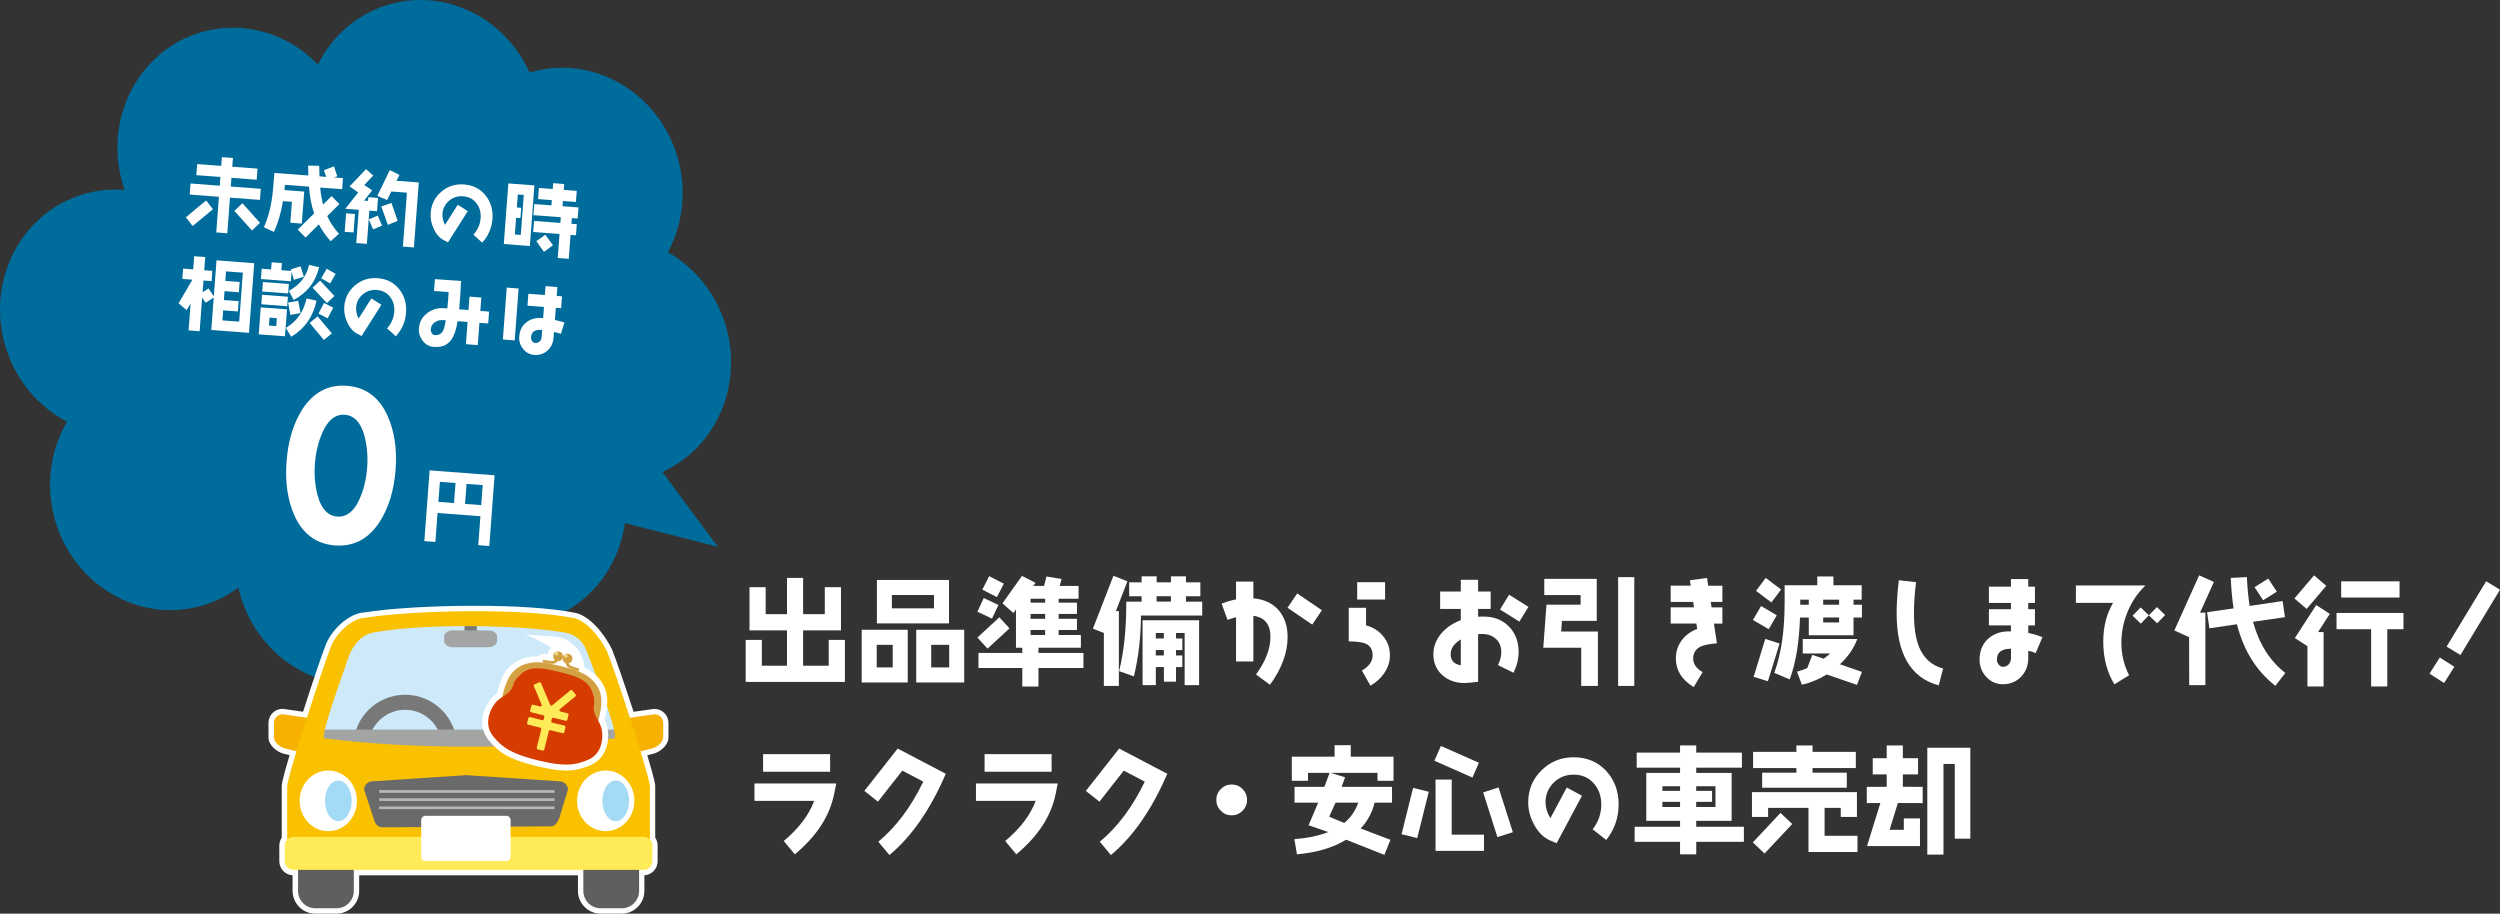 <?xml version="1.0" encoding="UTF-8"?><svg id="_レイヤー_2" xmlns="http://www.w3.org/2000/svg" width="498" height="182" viewBox="0 0 498 182"><rect x="0" y="0" width="498" height="182" fill="#333333" stroke="none"/><defs><style>.cls-1{fill:#f3da8b;}.cls-2{fill:#fff;}.cls-3{fill:#d3a042;}.cls-4{fill:#605f5e;}.cls-5{fill:#d63c00;}.cls-6{fill:#ffea57;}.cls-7{fill:#b6b7b7;}.cls-8{fill:#a3daf6;}.cls-9{fill:#fac100;}.cls-10{fill:#787878;}.cls-11{fill:#f7b100;}.cls-12{fill:none;stroke:#787878;stroke-width:3px;}.cls-13{fill:#006c9b;}.cls-14{fill:#a3a4a4;}.cls-15{fill:#6b6a6a;}.cls-16{fill:#ceeafa;}</style></defs><g id="_コンテンツ"><path class="cls-13" d="m13.37,84.01c-5.77-3-10.4-8.4-12.38-15.31-3.72-13.01,3.34-26.46,15.77-30.05,2.69-.78,5.42-1.03,8.07-.81-.16-.46-.31-.92-.45-1.39-3.72-13.01,3.34-26.46,15.77-30.05,8.48-2.45,17.27.33,23.18,6.47,2.81-5.67,7.79-10.14,14.19-11.99,11.28-3.25,23.1,2.73,27.98,13.58.09-.03.17-.06.25-.08,12.43-3.59,25.53,4.05,29.25,17.06,1.89,6.6,1,13.31-1.96,18.8,5.4,3.07,9.71,8.28,11.6,14.88,3.4,11.89-2.2,24.14-12.68,28.9l11.03,14.91-18.5-4.73c-1.28,9.08-7.47,16.91-16.51,19.52-5.55,1.6-11.23.96-16.15-1.39-2.69,6.23-7.9,11.2-14.74,13.18-12.43,3.59-25.53-4.05-29.25-17.06-.14-.47-.25-.94-.36-1.42-2.13,1.6-4.57,2.84-7.27,3.62-12.43,3.59-25.53-4.05-29.25-17.06-1.98-6.92-.91-13.96,2.39-19.57Z"/><path class="cls-2" d="m38.38,45.03l-1.36-1.75,4.04-3.35,1.36,1.75-4.04,3.34Zm7.43-5.66l-.53,7.1-2.2-.17.53-7.1-5.82-.44.16-2.21,5.82.44.13-1.74-4.79-.36.17-2.21,4.79.36.13-1.74,2.2.17-.13,1.74,5.03.38-.17,2.21-5.03-.38-.13,1.74,5.97.45-.16,2.21-5.97-.45Zm4.38,6.55l-3.5-3.91,1.6-1.53,3.5,3.91-1.6,1.53Z"/><path class="cls-2" d="m65.86,48.04c-.95-1.06-1.73-2.18-2.34-3.35l-2.65,2.63-1.56-1.58,3.26-3.23c-.52-1.51-.86-3.29-1.02-5.33l-4.79-.36c-.03.36-.05.71-.09,1.04l3.93.3-.48,6.38-2.28-.17.31-4.17-1.78-.13c-.38,2.31-.99,4.34-1.8,6.13l-2-.93c.7-1.55,1.21-3.32,1.54-5.31.18-1.11.36-2.96.55-5.51l6.76.51-.04-1.97,2.21.04c0,.65.03,1.35.05,2.1l1.34.1-.45-1.34,2-.75.66,1.96-.65.25,1.78.13-.17,2.21-4.37-.33c.11,1.26.31,2.39.58,3.39l1.69-1.68,1.56,1.58-2.42,2.4c.57,1.26,1.35,2.44,2.33,3.51l-1.65,1.49Z"/><path class="cls-2" d="m68.66,46.18l.28-3.68,1.77.13-.28,3.68-1.77-.13Zm4.92-4.23l-.5,6.63-2.11-.16.5-6.63-2.69-.2,2.58-3.25-1.73-1.2,3.28-3.45,1.44,1.28-1.79,1.88,1.58,1.07-1.62,2.04.79.06.06-.74,1.93.15-.2,2.64-1.53-.11Zm.75,3.75l-.86-2,1.78-.76.86,2-1.78.75Zm5.93,3.41l.8-10.73-3.11-.23-.84,1.7-1.95-.83,2.49-5.14,1.92.97-.58,1.16,4.43.34-.97,12.94-2.2-.17Zm-3-4.31l-1.31-3.68,2.03-.7,1.23,3.58-1.96.8Z"/><path class="cls-2" d="m96.06,48.34l-1.75-1.59c.86-.97,1.34-2.06,1.43-3.29.09-1.15-.19-2.14-.81-2.95-.65-.86-1.53-1.32-2.68-1.41-1.07-.08-1.99.21-2.79.88-.79.67-1.24,1.54-1.32,2.61-.05.71.11,1.44.5,2.2l2.55-4.01,1.99,1.28-3.94,6.21c-.31-.15-.62-.32-.96-.5-.84-.46-1.47-1.24-1.94-2.32-.45-1-.62-2.02-.55-3.03.13-1.72.84-3.14,2.13-4.23,1.28-1.1,2.79-1.58,4.5-1.45,1.81.14,3.24.86,4.3,2.18,1.05,1.32,1.51,2.89,1.37,4.72-.13,1.78-.82,3.35-2.04,4.7Z"/><path class="cls-2" d="m100.36,48.61l.9-12.07,5.19.39-.9,12.07-5.19-.39Zm3.97-9.78l-1.18-.09-.19,2.59.86.07-.15,2.05-.86-.07-.25,3.33,1.18.09.6-7.97Zm9.58,4.61l-.08,1.14,1.07.08-.17,2.21-1.07-.08-.36,4.77-2.2-.17.36-4.77-5.25-.4.17-2.21,5.25.4.08-1.14-5.46-.41.17-2.21,3.43.26.08-1.04-2.75-.21.17-2.21,2.75.21.09-1.17,2.2.17-.09,1.17,2.59.19-.17,2.21-2.59-.19-.08,1.04,3.19.24-.17,2.21-1.16-.09Zm-5.55,6.73l-1.52-2.13,1.79-1.29,1.52,2.11-1.79,1.31Z"/><path class="cls-2" d="m42.09,65.72l.48-6.45-1.6,1.04-.7-1.05-.5,6.72-2.2-.17.4-5.32-.79,1.29-1.61-1.36,2.76-4.71-2.01-.15.15-2.05,2.01.15.2-2.62,2.2.17-.2,2.62,1.62.12-.15,2.05-1.62-.12-.17,2.34,1.18-.77,1.05,1.59.54-7.18,7.51.57-1.04,13.87-7.51-.57Zm6.28-11.41l-3.35-.25-.14,1.89,2.86.22-.15,2.05-2.86-.22-.13,1.77,2.94.22-.15,2.05-2.94-.22-.15,2,3.35.25.73-9.77Z"/><path class="cls-2" d="m51.54,66.6l.4-5.37,5.23.39-.4,5.37-5.23-.39Zm7.01-10.88l-.47-1.54-.14,1.85-5.96-.45.15-2.05,1.87.14.11-1.42,2.04.15-.11,1.42,1.97.15-.1-.31,1.97-.61.64,2.08-1.97.6Zm-6.5,4.89l.14-1.89,5.16.39-.14,1.89-5.16-.39Zm.19-2.54l.14-1.89,5.16.39-.14,1.89-5.16-.39Zm2.91,5.31l-1.46-.11-.12,1.58,1.46.11.12-1.58Zm2.84,3.71l-1.04-1.78c2.17-1.28,3.55-3.24,4.12-5.86l1.99.44c-.7,3.22-2.38,5.61-5.08,7.21Zm-.15-4.36l-.45-2.45,2.02-.37.45,2.46-2.02.36Zm.65-2.98l-.94-1.82c2.14-1.13,3.49-2.85,4.02-5.17l1.99.47c-.68,2.93-2.37,5.11-5.07,6.52Zm6.03,7.98l-2.83-3.4,1.58-1.31,2.83,3.39-1.59,1.32Zm.6-7.35l-2.85-3.07,1.5-1.41,2.85,3.07-1.5,1.41Zm.15,3.03l-1.83-.95,1.11-2.12,1.83.95-1.11,2.12Zm.5-6.95l-1.79-1.02,1.09-1.9,1.79,1.02-1.09,1.9Z"/><path class="cls-2" d="m78.86,67l-1.75-1.59c.86-.97,1.34-2.06,1.43-3.29.09-1.15-.19-2.14-.81-2.95-.65-.86-1.53-1.32-2.68-1.41-1.07-.08-1.99.21-2.79.88-.79.67-1.24,1.54-1.32,2.61-.05.71.11,1.44.5,2.2l2.54-4.01,1.99,1.28-3.94,6.21c-.3-.15-.62-.32-.96-.5-.83-.46-1.47-1.24-1.94-2.32-.45-1-.62-2.01-.55-3.02.13-1.72.84-3.14,2.13-4.23,1.28-1.09,2.79-1.58,4.51-1.45,1.81.14,3.24.86,4.29,2.18,1.06,1.32,1.51,2.89,1.37,4.72-.13,1.78-.82,3.35-2.04,4.7Z"/><path class="cls-2" d="m95.5,64.31l-.33,4.43-2.36-.18.33-4.43-1.98-.15c-.27,1.68-.69,2.92-1.27,3.71-.79,1.07-1.93,1.54-3.46,1.42-.91-.07-1.66-.47-2.23-1.23-.56-.72-.82-1.54-.75-2.47.1-1.28.65-2.29,1.67-3.05.97-.74,2.1-1.06,3.38-.97l.61.05c.07-.66.12-1.24.16-1.73.01-.14.05-.65.1-1.52l-2.91-.22.18-2.37,5.2.38c-.09,2.04-.21,3.92-.37,5.64l1.85.14.2-2.67,2.36.18-.2,2.67,1.75.13-.18,2.37-1.75-.13Zm-7.18-.54c-.63-.05-1.18.09-1.66.4-.52.34-.8.81-.85,1.43-.02.27.04.51.2.76.16.25.35.38.6.39.77.06,1.33-.25,1.68-.92.17-.35.35-1.04.5-2.03l-.47-.04Z"/><path class="cls-2" d="m100.17,67.63l.77-10.34,2.36.18-.77,10.34-2.36-.18Zm11.56-1.13c-.45-.15-.9-.26-1.38-.37l-.09,1.17c-.08,1.03-.47,1.87-1.2,2.53-.73.66-1.6.94-2.62.87-.91-.07-1.66-.46-2.23-1.18-.59-.74-.85-1.56-.78-2.49.1-1.28.61-2.24,1.53-2.9.89-.65,1.96-.9,3.23-.76l.17-2.23-3.29-.25.18-2.37,3.29.25.13-1.77,2.36.18-.13,1.77,1.05.08-.18,2.37-1.05-.08-.18,2.41c.67.16,1.3.32,1.89.49l-.69,2.28Zm-3.72-.77l-.22-.02c-1.26-.09-1.93.4-2.01,1.48-.02.27.06.51.21.75.16.23.37.36.62.38.35.03.64-.08.89-.31.24-.24.37-.53.4-.89l.1-1.39Z"/><path class="cls-2" d="m75.66,103.89c-2.19,3.45-5.2,5.04-8.93,4.76-3.73-.28-6.47-2.31-8.12-6.05-1.32-3-1.84-6.57-1.53-10.67.31-4.1,1.36-7.56,3.1-10.32,2.19-3.44,5.2-5.04,8.93-4.76,3.73.28,6.47,2.31,8.12,6.05,1.35,3.04,1.88,6.61,1.57,10.67s-1.35,7.52-3.14,10.32Zm-3.07-17.09c-.71-2.63-2.03-4.04-3.92-4.18-1.85-.14-3.36,1.06-4.45,3.55-.81,1.84-1.32,3.91-1.49,6.2-.17,2.29.03,4.41.55,6.35.71,2.63,2.03,4.04,3.88,4.18,1.89.14,3.4-1.05,4.49-3.55.81-1.84,1.32-3.91,1.49-6.2.17-2.29-.03-4.41-.55-6.35Z"/><path class="cls-2" d="m95.27,108.59l.43-5.76-8.54-.64-.43,5.76-2.2-.16,1.05-14.09,12.94.98-1.05,14.09-2.2-.17Zm-4.53-12.37l-3.11-.24-.3,3.99,3.11.24.3-3.99Zm5.42.41l-3.22-.24-.3,3.99,3.22.24.3-3.99Z"/><path class="cls-2" d="m119.65,182c-2.49,0-4.52-2.04-4.52-4.54v-3.1h-43.58v3.1c0,2.5-2.03,4.54-4.53,4.54h-4.21c-2.5,0-4.53-2.04-4.53-4.54v-3.1c-1.47-.08-2.64-1.31-2.64-2.81v-3.11c0-.57.17-1.11.48-1.57v-10.21c0-.3,0-.97,1.56-6.23l-1.15-.28c-1.51-.42-3.05-1.75-3.05-3.29v-2.85c0-1.55,1.26-2.81,2.8-2.81.05,0,.1,0,.15.01l3.94.57c1.87-5.83,3.81-11.56,4.41-13.04.99-2.98,4.51-6.52,7.72-6.74,5.18-.82,13.62-1.33,22.05-1.33s15.16.48,19.67,1.34c2.95.35,6.05,4.01,7.65,7.26.7,1.67,2.48,6.82,4.34,12.52l4-.57c.05,0,.1-.01.15-.01,1.54,0,2.8,1.26,2.8,2.81v2.85c0,1.54-1.54,2.87-3.02,3.28l-1.2.29c1.58,5.26,1.58,5.93,1.58,6.22v10.21c.31.46.48,1.01.48,1.57v3.11c0,1.5-1.17,2.72-2.64,2.81v3.1c0,2.5-2.03,4.54-4.52,4.54h-4.21Z"/><path class="cls-2" d="m130.38,142.28l-4.89.7c-1.86-5.75-3.83-11.49-4.56-13.23-1.41-2.86-4.31-6.37-6.89-6.68-10.35-1.99-31.81-1.53-41.4,0-2.74.15-5.94,3.36-6.85,6.08-.62,1.53-2.7,7.7-4.66,13.82l-4.84-.69c-.95,0-1.73.78-1.73,1.73v2.85c0,.96,1.12,1.94,2.23,2.24l2.25.55c-1.08,3.57-1.84,6.35-1.84,7.01v10.58c-.3.31-.48.73-.48,1.2v3.11c0,.96.77,1.73,1.73,1.73h.91v4.18c0,1.91,1.55,3.47,3.45,3.47h4.21c1.91,0,3.45-1.55,3.45-3.47v-4.18h45.72v4.18c0,1.91,1.55,3.47,3.45,3.47h4.21c1.91,0,3.45-1.55,3.45-3.47v-4.18h.91c.95,0,1.73-.78,1.73-1.73v-3.11c0-.47-.18-.89-.48-1.2v-10.58c0-.64-.78-3.43-1.87-7l2.27-.56c1.12-.31,2.23-1.29,2.23-2.24v-2.85c0-.96-.77-1.73-1.73-1.73Z"/><path class="cls-16" d="m123.63,147.92c-17.88,2.36-42,2.53-60.68,0-.8-.67,4.47-15.83,4.47-15.83,1.44-5.22,3.51-7.24,7.03-7.58,9.1-1.68,28.1-1.52,37.53,0,3.35.34,5.11,1.79,6.07,4.88,0,0,6.71,17.85,5.59,18.53Z"/><rect class="cls-10" x="92.53" y="123.74" width="2.44" height="2.85"/><path class="cls-14" d="m99.02,127.69c0,.69-.77,1.24-1.73,1.24h-7.1c-.95,0-1.73-.56-1.73-1.24v-.88c0-.69.77-1.24,1.73-1.24h7.1c.95,0,1.73.56,1.73,1.24v.88Z"/><ellipse class="cls-12" cx="80.7" cy="148.75" rx="8.83" ry="8.86"/><rect class="cls-14" x="61.88" y="145.34" width="62.72" height="6.93"/><path class="cls-11" d="m62.82,143.17s-.8-.08-.84-.08l-5.68-.81c-.95,0-1.73.78-1.73,1.73v2.85c0,.96,1.12,1.94,2.23,2.24l4.16,1.02s.07-1.54.1-1.54l1.75-5.42Z"/><path class="cls-11" d="m123.86,143.17s.8-.08.84-.08l5.68-.81c.95,0,1.73.78,1.73,1.73v2.85c0,.96-1.12,1.94-2.23,2.24l-4.16,1.02s-.07-1.54-.1-1.54l-1.75-5.42Z"/><path class="cls-4" d="m70.48,177.46c0,1.91-1.55,3.47-3.45,3.47h-4.21c-1.91,0-3.45-1.55-3.45-3.47v-5.75c0-1.91,1.55-3.47,3.45-3.47h4.21c1.91,0,3.45,1.55,3.45,3.47v5.75Z"/><path class="cls-4" d="m127.31,177.46c0,1.91-1.55,3.47-3.45,3.47h-4.21c-1.91,0-3.45-1.55-3.45-3.47v-5.75c0-1.91,1.55-3.47,3.45-3.47h4.21c1.91,0,3.45,1.55,3.45,3.47v5.75Z"/><path class="cls-9" d="m120.93,129.75c-1.41-2.86-4.31-6.37-6.89-6.68-10.35-1.99-31.81-1.53-41.4,0-2.74.15-5.94,3.36-6.85,6.08-1.26,3.11-8.58,25.5-8.58,27.51v12.26c0,2.32,3.72,4.19,8.3,4.19h4.68s0,0,.01,0h46.27s0,0,.01,0h4.68c4.59,0,8.3-1.88,8.3-4.19v-12.26c0-1.93-7.01-23.26-8.54-26.91Zm1.48,17.32c-17.05,2.14-40.04,2.29-57.85,0-.76-.61,4.26-14.37,4.26-14.37,1.37-4.74,3.35-6.57,6.7-6.88,8.68-1.53,26.79-1.38,35.77,0,3.2.31,4.87,1.63,5.78,4.43,0,0,6.39,16.2,5.33,16.81Z"/><path class="cls-15" d="m113.13,157.29c0-.92-.77-1.66-1.73-1.66l-18.57-1.22-18.57,1.22c-.95,0-1.73.74-1.73,1.66l1.93,5.85c.2.88.77,1.66,1.73,1.66l33.49-.19c.95,0,1.32-.78,1.73-1.66l1.73-5.66Z"/><path class="cls-6" d="m129.95,171.55c0,.96-.77,1.73-1.73,1.73H58.45c-.95,0-1.73-.78-1.73-1.73v-3.11c0-.96.77-1.73,1.73-1.73h69.77c.95,0,1.73.78,1.73,1.73v3.11Z"/><ellipse class="cls-2" cx="65.4" cy="159.53" rx="5.71" ry="6.04"/><path class="cls-8" d="m70.05,159.53c0,2.24-1.19,4.05-2.66,4.05s-2.66-1.81-2.66-4.05,1.19-4.05,2.66-4.05,2.66,1.81,2.66,4.05Z"/><path class="cls-2" d="m126.37,159.53c0,3.33-2.56,6.04-5.71,6.04s-5.71-2.7-5.71-6.04,2.56-6.04,5.71-6.04,5.71,2.7,5.71,6.04Z"/><path class="cls-8" d="m125.31,159.53c0,2.24-1.19,4.05-2.66,4.05s-2.66-1.81-2.66-4.05,1.19-4.05,2.66-4.05,2.66,1.81,2.66,4.05Z"/><path class="cls-2" d="m84.77,162.51h16.08c.48,0,.86.39.86.86v7.29c0,.48-.39.87-.87.87h-16.08c-.48,0-.86-.39-.86-.86v-7.29c0-.48.39-.87.87-.87Z"/><rect class="cls-7" x="75.53" y="157.39" width="34.94" height=".54"/><rect class="cls-7" x="75.53" y="159.02" width="34.94" height=".53"/><rect class="cls-7" x="75.53" y="160.65" width="34.94" height=".53"/><path class="cls-2" d="m109.37,126.74c2.49.01,3.88.61,5.58,2.45,1.05,1.13,1.8,3.86,1.53,5.5-2.79-3.26-8-7.01-11.89-8.31l4.77.36Z"/><path class="cls-2" d="m119.95,145.96c-.07-1.05-.42-1.72-.8-2.41.55-1.87.76-3.68.55-4.94-.21-1.23-.81-2.29-1.83-3.25-.81-.76-1.72-1.28-2.91-1.73.04,0,.06.02.07.02.02,0,.05.01.07.01.12,0,.23-.08.27-.2.04-.15-.04-.3-.19-.34-.22-.06-.84-.25-1.07-.35l-.17-.07c-.3-.12-.55-.24-.65-.56.34-.08.63-.34.72-.71.13-.52-.19-1.05-.71-1.18-.52-.13-1.05.19-1.18.72-.12.48.15.94.59,1.12.1.74.66.97,1.03,1.12h.01c-.61-.18-1.29-.36-2.05-.54-.76-.19-1.45-.34-2.07-.47h.02c.11.01.23.03.37.03.35,0,.76-.09,1.07-.54.47.04.91-.25,1.03-.72.13-.52-.19-1.05-.71-1.18-.52-.13-1.05.19-1.18.72-.09.37.05.74.32.97-.24.24-.53.21-.84.18l-.18-.02c-.24-.02-.88-.14-1.11-.19-.15-.03-.3.06-.33.21-.03.15.06.3.21.33,0,0,.03,0,.06.01-1.26-.16-2.31-.12-3.38.18-1.34.38-2.36,1.04-3.12,2.03-.77,1.01-1.42,2.72-1.79,4.63-.65.43-1.27.87-1.82,1.76-.91,1.48-1.74,3.97.03,6.11s3.47,3.41,8.83,4.73c5.35,1.32,7.44.99,10-.08,2.56-1.07,2.97-3.67,2.85-5.4Zm-1.65-4.98c.01-.17.04-.35.06-.53-.01.17-.04.35-.06.53Zm.05-1.99c-.02-.1-.03-.19-.06-.3.01.05.03.1.04.16,0,.04,0,.09.02.14Zm-.1-.45c-.05-.18-.12-.38-.2-.59.08.19.15.39.2.59Zm-14.64-4.15c-.17.15-.32.29-.45.43.14-.16.29-.3.45-.43Zm-.55.54c-.08.09-.13.17-.2.25.03-.04.05-.09.08-.12.03-.05.08-.08.11-.13Zm-.88,1.53c-.06.17-.12.34-.19.5.06-.17.13-.34.19-.5Z"/><path class="cls-2" d="m112.75,153.49c-1.57,0-3.46-.29-5.94-.9-5.57-1.37-7.48-2.74-9.45-5.12-1.7-2.06-1.75-4.86-.13-7.49.56-.92,1.21-1.46,1.77-1.85.43-1.92,1.11-3.59,1.92-4.64.92-1.2,2.14-2,3.74-2.45.76-.21,1.52-.31,2.34-.31.1,0,.19,0,.29,0,.27-.29.65-.47,1.07-.47.08,0,.22.01.3.03.08.02.23.05.39.08,0-.05.02-.09.03-.14.24-.97,1.1-1.65,2.1-1.65.17,0,.35.02.51.06.33.08.64.24.89.46.16-.03.32-.05.48-.05s.35.02.52.06c1.16.29,1.86,1.46,1.58,2.62-.01.05-.02.09-.04.14.15.05.3.09.38.11.51.15.88.55,1.01,1.03.85.41,1.54.89,2.17,1.49,1.21,1.15,1.92,2.42,2.18,3.91.23,1.32.07,3.08-.44,5,.31.6.64,1.39.71,2.47.22,3.09-1.12,5.55-3.58,6.58-1.29.54-2.76,1.04-4.8,1.04h0Z"/><path class="cls-3" d="m118.74,144.79l-1.29-.49c.76-2.03,1.11-4.17.89-5.45-.16-.93-.61-1.72-1.41-2.48-1.09-1.03-2.34-1.56-5.56-2.35-3.23-.8-4.57-.91-6.01-.5-1.06.3-1.82.79-2.4,1.54-.79,1.03-1.47,3.09-1.73,5.25l-1.37-.17c.29-2.42,1.06-4.69,2-5.92.75-.99,1.77-1.65,3.12-2.03,1.88-.53,3.66-.26,6.72.49,3.06.75,4.76,1.35,6.18,2.69,1.02.96,1.61,2.02,1.83,3.25.27,1.53-.1,3.9-.96,6.18Z"/><path class="cls-5" d="m119.95,145.96c-.12-1.73-.98-2.43-1.51-3.88-.52-1.45.52-1.91-.43-4.27-.95-2.36-3.03-3.08-6.6-3.96-3.58-.88-5.76-1.21-7.69.44-1.93,1.65-1.23,2.54-2.35,3.58-1.13,1.04-2.22,1.26-3.12,2.74-.91,1.48-1.74,3.97.03,6.11,1.77,2.14,3.47,3.41,8.83,4.73,5.35,1.32,7.44.99,10-.08,2.56-1.07,2.97-3.67,2.85-5.4Z"/><path class="cls-3" d="m110.01,132.23c-.13,0-.26-.01-.37-.02l-.16-.02c-.33-.02-1.15-.19-1.18-.2-.15-.03-.24-.18-.21-.33.03-.15.17-.25.33-.21.22.05.86.17,1.11.19l.18.02c.47.05.87.09,1.13-.71.05-.15.2-.23.35-.18.14.05.22.2.17.35-.31.95-.88,1.11-1.35,1.11Z"/><circle class="cls-3" cx="111.17" cy="130.74" r=".97"/><circle class="cls-1" cx="110.85" cy="130.21" r=".34"/><path class="cls-3" d="m115.1,133.66s-.05,0-.07-.01c-.03,0-.84-.24-1.14-.37l-.15-.06c-.46-.18-1.23-.49-1.02-1.76.02-.15.17-.25.32-.23.15.02.25.17.23.32-.14.83.24.98.68,1.15l.17.07c.22.1.85.28,1.07.35.15.04.23.19.19.34-.03.12-.14.2-.27.2Z"/><circle class="cls-3" cx="113.06" cy="131.2" r=".97"/><circle class="cls-1" cx="112.74" cy="130.67" r=".34"/><path class="cls-6" d="m114.64,138.32l-.63-.77c-.1-.12-.27-.13-.38-.04l-3.62,2.98c-.14.12-.35.06-.42-.1l-1.83-4.32c-.06-.14-.22-.2-.36-.14l-.92.39c-.14.06-.2.22-.14.36l1.56,3.68c.09.21-.1.43-.32.37l-1.4-.35c-.15-.04-.29.05-.33.2l-.24.97c-.04.15.05.3.2.33l2.42.6c.15.04.24.18.2.33l-.11.44c-.04.15-.18.24-.33.2l-2.42-.6c-.15-.04-.29.05-.33.2l-.24.97c-.04.15.05.3.2.33l2.42.6c.15.04.24.18.2.33l-.9,3.66c-.04.15.05.3.2.33l.97.24c.15.04.29-.05.33-.2l.9-3.66c.04-.15.18-.24.33-.2l2.42.6c.15.04.29-.05.33-.2l.24-.97c.04-.15-.05-.3-.2-.33l-2.42-.6c-.15-.04-.24-.18-.2-.33l.11-.44c.04-.15.18-.24.33-.2l2.42.6c.15.04.29-.05.33-.2l.24-.97c.04-.15-.05-.3-.2-.33l-1.4-.35c-.22-.05-.28-.34-.11-.48l3.08-2.53c.12-.1.13-.27.04-.39Z"/><path class="cls-2" d="m159.98,115.12v7.22h4.32v-5.37h3.22v8.6h-7.54v7.04h5.1v-5.14h3.22v8.37h-19.76v-8.37h3.22v5.14h5.01v-7.04h-7.47v-8.6h3.22v5.37h4.25v-7.22h3.22Z"/><path class="cls-2" d="m171.65,135.95v-10.5h9.17v10.5h-9.17Zm6.18-7.5h-3.19v4.5h3.19v-4.5Zm-3.15-4.27v-8.65h14.36v8.65h-14.36Zm11.37-5.65h-8.39v2.65h8.39v-2.65Zm-3.54,17.42v-10.5h9.56v10.5h-9.56Zm6.57-7.5h-3.58v4.5h3.58v-4.5Z"/><path class="cls-2" d="m195.97,119.13l2.92,1.38-1.29,2.72-2.9-1.38,1.26-2.72Zm3.1,3.83l2.02,2.21-4.37,4.04-2.02-2.21,4.37-4.04Zm15.78-6.23v2.54h-3.97v.78h3.65v2.24h-3.65v.97h3.65v2.24h-3.65v.99h4.43v2.54h-8.45v1.04h8.96v3h-8.96v3.69h-3.22v-3.69h-8.73v-3h8.73v-1.04h-1.26v-7.64l-.51.72-2.18-1.92,3.88-5.47,2.71,1.38-.46.62h2.16l.48-1.89,3.01.51-.39,1.38h3.77Zm-17.81-1.96l2.92,1.5-1.38,2.68-2.9-1.5,1.36-2.68Zm8.25,4.5v.78h2.9v-.78h-2.9Zm0,3.02v.97h2.9v-.97h-2.9Zm0,3.21v.99h2.9v-.99h-2.9Z"/><path class="cls-2" d="m222.28,121.72h.6v14.92h-2.99v-10.56l-2.18-.85,4.09-10.54,2.78,1.11-2.3,5.93Zm4.99.9c0,4.18-.46,8.21-1.4,12.11l-2.94-1.04c.97-3.94,1.45-8.56,1.42-13.84h3.06v-1.08h-2.48v-2.77h2.48v-1.2h2.99v1.2h2.85v-1.2h2.99v1.2h2.87v2.77h-2.87v1.08h3.24v2.77h-12.2Zm8.71,13.86v-10.38h-1.72v1.08h1.26v2.31h-1.26v1.08h1.26v2.31h-1.26v2.91h-2.41v-2.91h-1.61v3.6h-2.64v-12.92h11.26v12.92h-2.87Zm-4.14-10.38h-1.61v1.08h1.61v-1.08Zm0,3.39h-1.61v1.08h1.61v-1.08Zm1.4-10.73h-2.85v1.08h2.85v-1.08Z"/><path class="cls-2" d="m252.98,136.41l-2.78-2.05c1.91-2.63,2.87-5.12,2.87-7.47,0-2.51-1.13-3.92-3.4-4.22v9.09h-3.45v-8.81c-.57.14-1.13.32-1.7.53l-1.17-3.25c.99-.37,1.93-.65,2.87-.83v-3.55h3.45v3.34c2.14.19,3.81.97,5.03,2.35,1.2,1.41,1.79,3.18,1.79,5.35,0,3.14-1.17,6.32-3.52,9.53Zm8.41-12l-4.92-3.34,1.93-2.86,4.92,3.35-1.93,2.86Z"/><path class="cls-2" d="m275.75,134.08c-.69,1.01-1.61,1.84-2.76,2.51l-1.7-3.02c1.42-.81,2.14-1.82,2.14-3.04s-.53-2.01-1.61-2.4c-.62-.23-1.65-.35-3.15-.37v-6.69h3.45v3.51c1.4.35,2.53,1.08,3.42,2.17.9,1.08,1.33,2.35,1.33,3.78,0,1.27-.37,2.45-1.13,3.55Zm-5.4-14.65v-3.46h5.56v3.46h-5.56Z"/><path class="cls-2" d="m301.49,134.01l-3.1-1.52c.44-.9.67-1.75.67-2.58,0-1.13-.37-2.01-1.08-2.65-.71-.65-1.65-.97-2.78-.97-.25,0-.51,0-.76.02v9.5c-1.31.16-2.18.25-2.66.25-1.77,0-3.24-.51-4.41-1.52-1.22-1.06-1.84-2.47-1.84-4.22,0-1.54.55-2.95,1.65-4.22.99-1.13,2.25-1.98,3.81-2.56v-2.24h-4.11v-3.46h4.11v-2.35h3.45v2.35h2.5v3.46h-2.5v1.54c.67-.02,1.03-.02,1.13-.02,2.05,0,3.7.67,5.01,1.98,1.29,1.34,1.93,3.02,1.93,5.07,0,1.38-.34,2.77-1.01,4.13Zm-10.5-6.64c-1.36.83-2.02,1.82-2.02,2.95,0,1.25.67,1.98,2.02,2.21v-5.17Zm11.67-3.55l-3.86-2.4,1.81-2.95,3.86,2.42-1.81,2.93Z"/><path class="cls-2" d="m314.98,136.64v-7.61h-7.56l.64-8.58h6.8v-1.91h-7.24v-3.23h10.45v8.37h-6.94l-.14,2.12h7.31v10.84h-3.33Zm7.35,0v-21.68h3.22v21.68h-3.22Z"/><path class="cls-2" d="m341.41,124.21l.6,3.94c-1.42.12-2.46.3-3.1.58-1.08.48-1.63,1.29-1.63,2.42s.62,2.01,1.88,2.74l-1.77,2.98c-2.37-1.43-3.56-3.35-3.56-5.72,0-1.34.39-2.54,1.17-3.6.78-1.04,1.82-1.8,3.08-2.26l-.16-1.08h-5.12v-3.23h4.64l-.16-1.08h-4.48v-3.23h3.98l-.14-1.08,3.4-.46.23,1.55h2.83v3.23h-2.32l.16,1.08h2.16v3.23h-1.68Z"/><path class="cls-2" d="m352.33,125.34l-3.15-1.85,1.63-2.77,3.12,1.85-1.61,2.77Zm-.16,10.36l-2.85-.88,2.32-7.54,2.85.9-2.32,7.52Zm.69-15.69l-3.06-2.31,1.93-2.58,3.06,2.31-1.93,2.58Zm16.36,3v3.53h-8.91v-3.53h-1.75c-.16,4.96-.83,9.07-2.05,12.32l-3.08-1.29c1.38-3.71,2.07-8.4,2.07-14.02v-3.44h6.5v-1.75h3.22v1.75h5.63v2.88h-1.63v1.01h1.68v2.54h-1.68Zm.69,13.42l-6.02-2.08c-1.59.99-3.24,1.66-4.96,2.05l-.97-2.61c.67-.16,1.38-.42,2.14-.76l-.07-.02.99-2.56,2.25.76c.48-.35.92-.69,1.31-1.04h-5.47v-2.88h10.87c-.69,1.84-1.84,3.53-3.47,5.03l4.39,1.52-.99,2.58Zm-9.6-16.98h-1.7v1.01h1.7v-1.01Zm6.04,0h-3.17v1.01h3.17v-1.01Zm0,3.55h-3.17v.99h3.17v-.99Z"/><path class="cls-2" d="m386.2,136.53c-5.58-1.5-8.39-6.27-8.39-14.35,0-1.87.14-4.08.44-6.6l3.42.39c-.28,2.33-.41,4.38-.41,6.2,0,2.79.34,5.01,1.01,6.69.94,2.28,2.53,3.71,4.8,4.31l-.87,3.34Z"/><path class="cls-2" d="m405.5,130.11c-.46-.21-.94-.37-1.47-.48v1.48c0,1.45-.48,2.7-1.42,3.69-.97.99-2.16,1.5-3.61,1.5-1.31,0-2.41-.48-3.31-1.43-.9-.97-1.36-2.12-1.36-3.44,0-1.8.6-3.21,1.77-4.24s2.67-1.5,4.48-1.41v-1.2h-4.39v-3.23h4.39v-1.25h-4.39v-3.23h4.39v-1.52h3.45v1.52h1.33v3.23h-1.33v1.25h1.33v3.23h-1.33v1.5c1.01.21,1.95.48,2.83.85l-1.36,3.18Zm-4.92-.88h-.07c-1.81,0-2.73.74-2.73,2.19,0,.35.12.67.37.97.23.3.51.44.85.44.46,0,.85-.16,1.15-.51s.44-.74.44-1.22v-1.87Z"/><path class="cls-2" d="m423.84,121.83c-.85,2.01-1.26,4.08-1.26,6.2,0,2.33.51,4.5,1.54,6.48l-2.94,1.8c-1.47-2.42-2.21-5.24-2.21-8.47,0-2.95.64-5.54,1.95-7.75h-7.4v-3.46h13.85c-1.52,1.45-2.69,3.18-3.54,5.19Zm5.86,2.33l-1.65-1.59-1.61,1.66-1.63-1.59,1.61-1.64,1.63,1.57,1.61-1.64,1.63,1.59-1.59,1.64Z"/><path class="cls-2" d="m438.25,122.04h1.06v14.44h-3.22l-.02-9.55-2.94-1.34,4.94-10.98,2.94,1.31-2.76,6.11Zm15,14.58c-3.79-2.98-6.34-7.06-7.65-12.27l-5.49.81-.46-3.21,5.28-.76c-.28-1.8-.46-3.83-.57-6.07l3.22-.16c.09,2.15.28,4.06.55,5.74l6.57-.97.46,3.21-6.36.92c1.19,4.36,3.33,7.77,6.43,10.2l-1.98,2.56Zm-2.44-17.05l-1.7-2.61,2.73-1.71,1.7,2.61-2.73,1.71Z"/><path class="cls-2" d="m459.49,121.3l-2.44-2.08,3.91-4.61,2.43,2.08-3.9,4.61Zm2.27,4.61h1.1v10.84h-3.22v-8.03l-2.5-1.62,4.25-6.57,2.71,1.75-2.34,3.62Zm13.79-.58v11.42h-3.22v-11.42h-6.89v-3.23h13.33v3.23h-3.22Zm-9.19-6.3v-3.23h11.63v3.23h-11.63Z"/><path class="cls-2" d="m486.86,136.06l-2.9-1.87,2.05-3.21,2.9,1.85-2.05,3.23Zm3.26-5.58l-2.76-1.68,7.88-13.01,2.76,1.68-7.88,13.01Z"/><path class="cls-2" d="m166.16,158.14c-.87,4.41-3.49,8.42-7.83,12.04l-2.21-2.65c2.96-2.47,4.99-5.12,6.07-8h-11.9v-3.46h16.29l-.41,2.08Zm-14.15-4.41v-3.51h13.35v3.51h-13.35Z"/><path class="cls-2" d="m177.17,170.32l-2.21-2.65c3.54-2.93,6.52-6.92,8.96-11.97l-4.18-2.19-4.85,6.18-2.71-2.14,6.64-8.44,9.58,5.03c-3.06,7.1-6.8,12.5-11.23,16.19Z"/><path class="cls-2" d="m210.28,158.14c-.87,4.41-3.49,8.42-7.83,12.04l-2.21-2.65c2.96-2.47,4.99-5.12,6.07-8h-11.9v-3.46h16.29l-.41,2.08Zm-14.15-4.41v-3.51h13.35v3.51h-13.35Z"/><path class="cls-2" d="m221.29,170.32l-2.21-2.65c3.54-2.93,6.52-6.92,8.96-11.97l-4.18-2.19-4.85,6.18-2.71-2.14,6.64-8.44,9.58,5.03c-3.06,7.1-6.8,12.5-11.23,16.19Z"/><path class="cls-2" d="m247.51,161.51c-.6.6-1.31.9-2.16.9s-1.56-.3-2.16-.9c-.6-.6-.9-1.32-.9-2.17s.3-1.57.9-2.17,1.31-.9,2.16-.9,1.56.3,2.16.9.9,1.31.9,2.17-.3,1.57-.9,2.17Z"/><path class="cls-2" d="m274.4,155.53v-1.57h-9.33l2.87.88-.69,1.91h10.04v3.14h-3.47c-.48,1.96-1.4,3.69-2.78,5.14l5.93,2.26-1.2,3-7.63-3.02c-2.64,1.62-5.91,2.58-9.79,2.91l-.51-3.02c2.53-.19,4.78-.65,6.76-1.41l-3.93-1.36,1.91-4.5h-4.71v-3.14h5.95l1.03-2.79h-4.3v1.57h-3.22v-4.8h8.52v-2.28h3.22v2.28h8.52v4.8h-3.22Zm-8.36,4.36l-1.26,2.79c.44.21,1.45.62,2.99,1.25,1.26-1.01,2.18-2.35,2.8-4.04h-4.53Z"/><path class="cls-2" d="m281.48,156.94l3.13.78-2.3,9.23-3.12-.78,2.3-9.23Zm5.54-8.35l7.58,3.35-1.29,2.95-7.58-3.35,1.29-2.95Zm2.16,6.71v10.96h6.43v3.23h-9.65v-14.19h3.22Zm9.33,1.55l2.85,8.93-3.08.97-2.83-8.9,3.06-.99Z"/><path class="cls-2" d="m319.97,167.32l-2.71-2.12c1.15-1.5,1.72-3.14,1.72-4.94,0-1.68-.51-3.09-1.49-4.2-1.03-1.18-2.37-1.75-4.04-1.75-1.56,0-2.87.53-3.95,1.59s-1.63,2.38-1.63,3.94c0,1.04.32,2.08.97,3.14l3.26-6.11,3.03,1.64-5.05,9.46c-.46-.19-.94-.39-1.45-.62-1.26-.58-2.27-1.64-3.08-3.16-.76-1.41-1.13-2.86-1.13-4.34,0-2.51.87-4.66,2.64-6.39,1.75-1.73,3.88-2.61,6.39-2.61,2.64,0,4.8.9,6.48,2.7s2.5,4.04,2.5,6.71-.83,4.96-2.46,7.06Z"/><path class="cls-2" d="m337.89,167.69v2.49h-3.22v-2.49h-9.05v-3h9.05v-1.18h-6.73v-9.55h6.73v-1.04h-8.64v-3h8.64v-1.43h3.22v1.43h9.1v3h-9.1v1.04h7.05v9.55h-7.05v1.18h9.49v3h-9.49Zm-3.22-11.07h-3.52v.92h3.52v-.92Zm0,3.11h-3.52v1.02h3.52v-1.02Zm7.05-3.11h-3.84v.92h3.17v2.19h-3.17v1.02h3.84v-4.13Z"/><path class="cls-2" d="m360.25,169.72v-8.79h-8.04v1.8h-3.22v-4.94h20.91v4.94h-3.22v-1.8h-3.22v5.56h6.55v3.23h-9.77Zm-8.75.3l-2.34-2.21,5.51-5.88,2.34,2.21-5.51,5.88Zm9.56-17.02v.92h6.82v3h-16.86v-3h6.82v-.92h-8.62v-3.23h8.62v-1.27h3.22v1.27h8.62v3.23h-8.62Z"/><path class="cls-2" d="m378.06,159.96l-1.65,5.33h2.83v-2.26h3.22v5.51h-10.55l2.66-8.58-2.71.02v-3.23l3.97-.02v-2.47h-2.78v-3.23h2.78v-2.54h3.22v2.54h3.03v3.23h-3.03v2.47l3.95.02v3.23l-4.94-.02Zm11.33,7.1v-14.88h-2.25v18.06h-3.22v-21.29h8.57v18.11h-3.1Z"/></g></svg>